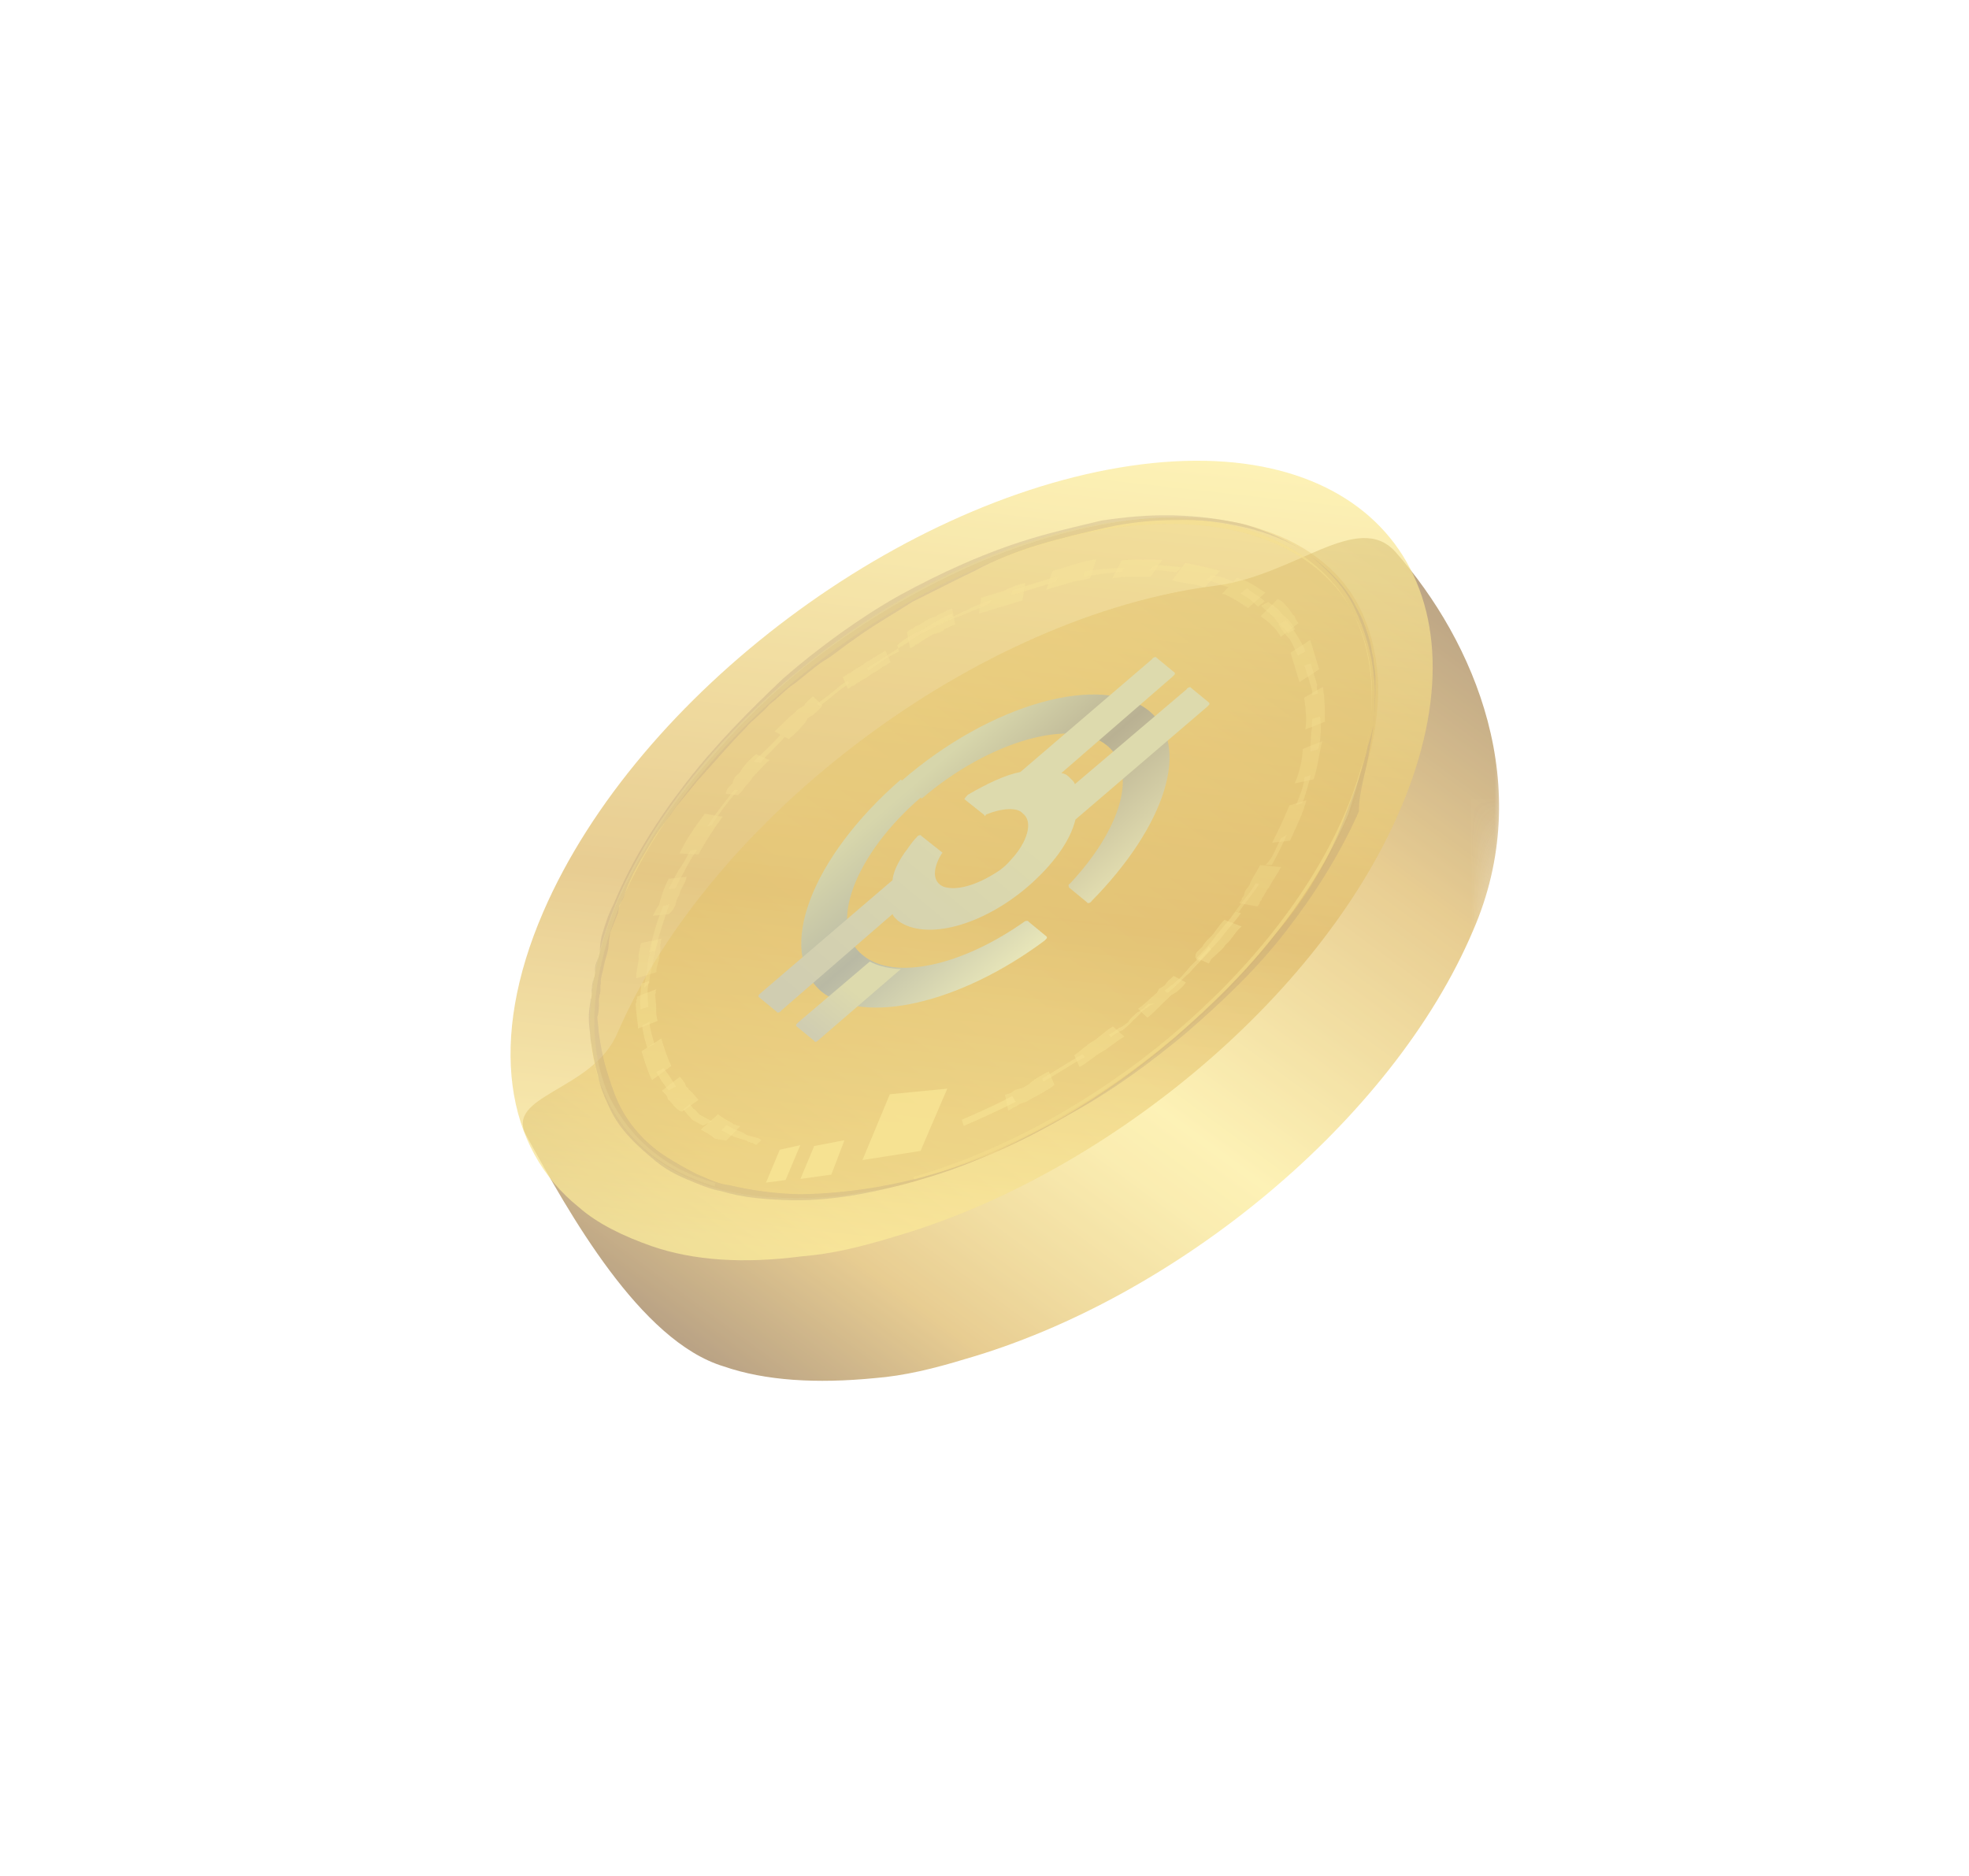 <?xml version="1.0" encoding="UTF-8"?> <svg xmlns="http://www.w3.org/2000/svg" width="85" height="81" viewBox="0 0 85 81" fill="none"> <mask id="mask0_220_7133" style="mask-type:alpha" maskUnits="userSpaceOnUse" x="16" y="2" width="52" height="73"> <path d="M67.072 2.81L62.912 67.049L16.435 74.224L21.07 13.713L67.072 2.81Z" fill="url(#paint0_linear_220_7133)"></path> </mask> <g mask="url(#mask0_220_7133)"> <g opacity="0.74"> <path opacity="0.74" d="M37.751 59.495C39.036 59.397 40.327 59.078 41.665 58.671C50.736 56.062 60.097 48.397 63.59 40.177C66.301 33.947 63.682 27.729 60.227 23.81C58.594 22.042 55.932 24.823 52.492 25.283C42.285 26.557 30.731 35.18 26.652 44.601C25.59 47.116 21.693 47.276 22.75 49.074C24.543 52.329 27.622 57.896 31.241 58.988C33.038 59.611 35.268 59.738 37.751 59.495Z" fill="url(#paint1_linear_220_7133)"></path> <path opacity="0.74" d="M34.62 54.236C35.905 54.138 37.196 53.819 38.534 53.412C47.604 50.803 56.965 43.138 60.459 34.918C64.471 25.517 59.5 18.771 49.294 20.044C39.087 21.318 27.533 29.941 23.454 39.363C21.049 44.915 21.808 49.579 24.991 52.119C25.79 52.826 26.903 53.365 28.13 53.796C29.927 54.419 32.09 54.566 34.62 54.236Z" fill="url(#paint2_linear_220_7133)"></path> <g opacity="0.74"> <path opacity="0.74" d="M59.167 31.146C59.381 28.962 58.925 26.982 57.816 25.492C56 23.122 52.668 22.015 48.498 22.478C39.891 23.485 30.074 30.85 26.653 38.83C25.258 42.175 25.067 45.156 26.2 47.442C27.057 49.3 28.681 50.56 30.853 51.216L30.879 51.062C28.728 50.473 27.237 49.172 26.334 47.401C25.268 45.095 25.479 42.181 26.827 38.923C30.201 31.03 40.039 23.732 48.647 22.725C52.816 22.262 56.061 23.322 57.836 25.559C59.652 27.93 59.67 31.358 58.043 35.14C55.093 42.027 47.221 48.582 39.422 50.805L39.463 50.938C47.329 48.695 55.201 42.14 58.197 35.166C58.654 33.786 58.978 32.445 59.167 31.146Z" fill="#FCE77A"></path> </g> <g opacity="0.74"> <g opacity="0.74"> <g opacity="0.74"> <path opacity="0.74" d="M58.264 35.146C59.067 33.222 59.516 31.332 59.497 29.585C59.431 27.924 58.984 26.453 58.13 25.324C57.275 24.195 55.994 23.343 54.459 22.859C52.903 22.309 50.894 22.189 48.786 22.463C46.678 22.738 44.45 23.342 42.124 24.341C39.931 25.299 37.752 26.545 35.722 28.039C33.691 29.532 31.943 31.232 30.389 33.092C28.768 34.972 27.61 36.931 26.673 38.897C25.444 41.827 25.105 44.56 25.909 46.726C26.647 48.913 28.265 50.394 30.632 51.21C32.167 51.693 34.109 51.834 36.237 51.626C37.348 51.435 38.413 51.331 39.55 50.985C41.489 50.396 43.389 49.673 45.32 48.575C47.205 47.564 49.008 46.286 50.637 44.914C52.333 43.523 53.834 41.971 55.094 40.346C56.468 38.614 57.533 36.829 58.264 35.146Z" fill="#D5A438"></path> </g> <g opacity="0.74"> <path opacity="0.74" d="M55.027 40.367C53.767 41.991 52.292 43.389 50.797 44.72C49.235 46.071 47.612 47.221 45.814 48.279C43.996 49.269 42.158 50.193 40.219 50.782C38.279 51.371 36.232 51.847 34.176 51.814C33.071 51.784 32.1 51.714 31.135 51.422C30.672 51.343 30.17 51.131 29.667 50.918C29.164 50.706 28.728 50.473 28.338 50.153C27.559 49.513 26.76 48.806 26.322 47.843C26.113 47.395 25.904 46.947 25.808 46.392C25.666 45.924 25.59 45.435 25.495 44.88C25.474 44.813 25.48 44.592 25.46 44.525L25.425 44.17C25.411 43.882 25.417 43.661 25.469 43.353L25.496 43.199C25.475 43.132 25.542 43.112 25.522 43.045C25.569 42.958 25.508 42.757 25.554 42.67C25.54 42.382 25.7 42.187 25.685 41.9C25.671 41.612 25.831 41.417 25.884 41.109L25.916 40.734L25.942 40.58L25.968 40.425C26.114 39.943 26.26 39.46 26.492 39.024C27.296 37.1 28.382 35.382 29.642 33.757C30.901 32.133 32.356 30.668 33.831 29.27C35.393 27.919 37.13 26.661 38.814 25.711C40.632 24.721 42.49 23.864 44.497 23.255C45.433 22.97 46.457 22.733 47.547 22.474C48.525 22.324 49.589 22.22 50.694 22.249C51.799 22.279 52.79 22.416 53.735 22.641C54.7 22.932 55.706 23.357 56.552 23.977C57.331 24.617 58.063 25.344 58.501 26.307C58.919 27.203 59.224 28.206 59.308 29.203C59.383 29.692 59.345 30.288 59.333 30.73C59.342 31.239 59.196 31.721 59.05 32.204C58.846 33.216 58.468 34.134 58.109 35.12C57.393 37.091 56.374 38.788 55.027 40.367ZM59.138 32.251C59.342 31.239 59.392 30.201 59.375 29.183C59.361 28.895 59.3 28.695 59.285 28.407C59.204 28.139 59.21 27.918 59.129 27.651C58.986 27.183 58.844 26.714 58.548 26.22C58.13 25.324 57.31 24.55 56.552 23.977C55.793 23.404 54.72 22.999 53.776 22.774C52.831 22.55 51.839 22.413 50.755 22.45C49.804 22.447 48.74 22.551 47.783 22.768C46.826 22.986 45.802 23.224 44.866 23.508C43.93 23.792 42.947 24.164 42.071 24.649C41.175 25.067 40.233 25.573 39.404 25.971C38.549 26.523 37.673 27.008 36.839 27.626C36.411 27.902 36.071 28.225 35.576 28.521C35.149 28.797 34.808 29.12 34.334 29.483C33.907 29.759 33.586 30.148 33.226 30.404C32.906 30.794 32.478 31.07 32.158 31.459C31.431 32.191 30.791 32.97 30.13 33.682C29.81 34.072 29.49 34.461 29.17 34.85C28.87 35.307 28.597 35.609 28.297 36.065C27.764 36.958 27.211 37.783 26.92 38.748L26.734 39.097L26.707 39.251L26.681 39.405L26.515 39.821L26.349 40.237L26.323 40.391L26.297 40.545L26.265 40.92C26.212 41.228 26.119 41.403 26.066 41.711C26.014 42.019 25.921 42.193 25.935 42.481C25.889 42.568 25.95 42.769 25.903 42.856C25.923 42.923 25.856 42.943 25.877 43.01L25.85 43.164C25.865 43.452 25.859 43.673 25.786 43.914L25.821 44.269C25.841 44.336 25.835 44.557 25.855 44.624C25.931 45.113 26.006 45.601 26.169 46.136C26.311 46.604 26.453 47.073 26.682 47.587C27.101 48.483 27.786 49.298 28.699 49.897C29.155 50.197 29.591 50.43 30.027 50.663C30.53 50.875 30.966 51.108 31.495 51.167C32.44 51.391 33.432 51.528 34.537 51.558C36.572 51.524 38.593 51.203 40.6 50.593C42.539 50.004 44.398 49.147 46.195 48.09C48.013 47.099 49.683 45.862 51.199 44.598C52.761 43.247 54.236 41.849 55.496 40.224C56.755 38.6 57.841 36.882 58.665 35.024C58.642 34.228 59 33.242 59.138 32.251Z" fill="#9B794D"></path> </g> </g> </g> <g opacity="0.74"> <path opacity="0.74" d="M39.74 49.685L40.895 46.996L38.412 47.239L37.23 50.082L39.74 49.685Z" fill="#FCE77A"></path> </g> <g opacity="0.74"> <path opacity="0.74" d="M35.886 50.71L36.457 49.221L35.146 49.473L34.555 50.895L35.886 50.71Z" fill="#FCE77A"></path> </g> <g opacity="0.74"> <path opacity="0.74" d="M33.912 50.944L34.55 49.435L33.66 49.633L33.069 51.054L33.912 50.944Z" fill="#FCE77A"></path> </g> <g opacity="0.74"> <g opacity="0.74"> <g opacity="0.74"> <path opacity="0.74" d="M45.272 46.252C44.958 46.42 44.644 46.589 44.417 46.804L44.169 46.952L44.036 46.993L43.902 47.033C43.835 47.054 43.768 47.074 43.655 47.181L43.387 47.263L43.523 47.952L43.771 47.804C43.837 47.783 43.904 47.763 44.018 47.656L44.152 47.615L44.285 47.574L44.533 47.426C44.847 47.258 45.228 47.069 45.522 46.834L45.272 46.252Z" fill="#FCE77A"></path> </g> </g> <g opacity="0.74"> <g opacity="0.74"> <path opacity="0.74" d="M48.044 44.314C47.73 44.483 47.456 44.785 47.209 44.933C46.895 45.102 46.621 45.404 46.374 45.552L46.604 46.067C46.918 45.898 47.258 45.576 47.572 45.407C47.886 45.239 48.227 44.916 48.541 44.748L48.044 44.314Z" fill="#FCE77A"></path> </g> </g> <g opacity="0.74"> <g opacity="0.74"> <path opacity="0.74" d="M50.668 42.129C50.554 42.237 50.374 42.365 50.281 42.539L50.034 42.687L49.987 42.774L49.94 42.861C49.647 43.097 49.373 43.399 49.126 43.547L49.536 43.934C49.83 43.699 50.103 43.397 50.33 43.182L50.443 43.074L50.557 42.967L50.804 42.818C50.917 42.711 51.098 42.583 51.191 42.409L50.668 42.129Z" fill="#FCE77A"></path> </g> </g> <g opacity="0.74"> <g opacity="0.74"> <path opacity="0.74" d="M52.856 39.711C52.629 39.926 52.443 40.275 52.216 40.49C52.102 40.598 51.989 40.705 51.896 40.88L51.669 41.094L51.622 41.182L51.596 41.336L52.186 41.595L52.233 41.508L52.279 41.42L52.506 41.206C52.62 41.098 52.8 40.97 52.893 40.796C53.187 40.56 53.306 40.232 53.6 39.996L52.856 39.711Z" fill="#FCE77A"></path> </g> </g> <g opacity="0.74"> <g opacity="0.74"> <path opacity="0.74" d="M46.729 45.517C46.101 45.854 45.56 46.238 44.998 46.554L45.039 46.688C45.667 46.351 46.208 45.968 46.837 45.631L46.729 45.517Z" fill="#FCE77A"></path> </g> </g> <g opacity="0.74"> <g opacity="0.74"> <path opacity="0.74" d="M49.574 43.338L49.46 43.446L49.347 43.553C49.28 43.573 49.233 43.661 49.1 43.701C48.986 43.809 48.806 43.937 48.713 44.111C48.599 44.219 48.419 44.346 48.285 44.387C48.172 44.495 47.991 44.622 47.858 44.663L47.965 44.776C48.079 44.669 48.259 44.541 48.46 44.48C48.573 44.373 48.753 44.245 48.913 44.05C49.027 43.943 49.207 43.815 49.3 43.64C49.367 43.62 49.414 43.533 49.548 43.492L49.661 43.385L49.862 43.324L49.574 43.338Z" fill="#FCE77A"></path> </g> </g> <g opacity="0.74"> <g opacity="0.74"> <path opacity="0.74" d="M52.184 40.865C51.93 41.234 51.57 41.49 51.25 41.879C50.93 42.269 50.636 42.504 50.275 42.76L50.383 42.873C50.743 42.617 51.063 42.228 51.357 41.993C51.677 41.603 51.971 41.368 52.291 40.978L52.184 40.865Z" fill="#FCE77A"></path> </g> </g> <g opacity="0.74"> <g opacity="0.74"> <path opacity="0.74" d="M53.33 39.348C53.077 39.717 52.803 40.019 52.483 40.409C52.23 40.778 51.89 41.1 51.616 41.403L51.791 41.496C52.111 41.106 52.404 40.871 52.724 40.482C52.978 40.113 53.318 39.79 53.571 39.421L53.33 39.348Z" fill="#FCE77A"></path> </g> </g> <g opacity="0.74"> <g opacity="0.74"> <g opacity="0.74"> <path opacity="0.74" d="M54.401 37.342C54.215 37.691 54.055 37.886 53.935 38.214C53.889 38.302 53.709 38.429 53.703 38.651C53.656 38.738 53.589 38.758 53.609 38.825C53.563 38.912 53.496 38.932 53.516 38.999L54.287 39.131C54.333 39.043 54.4 39.023 54.38 38.956C54.426 38.869 54.493 38.849 54.473 38.782C54.586 38.674 54.659 38.433 54.773 38.325C54.959 37.977 55.119 37.782 55.305 37.433L54.401 37.342Z" fill="#FCE77A"></path> </g> </g> <g opacity="0.74"> <g opacity="0.74"> <path opacity="0.74" d="M55.664 34.767C55.452 35.27 55.193 35.86 54.913 36.383L55.69 36.294C55.949 35.703 56.228 35.18 56.4 34.544L55.664 34.767Z" fill="#FCE77A"></path> </g> </g> <g opacity="0.74"> <g opacity="0.74"> <path opacity="0.74" d="M56.239 32.328C56.227 32.77 56.102 33.319 55.889 33.822L56.712 33.645C56.904 33.075 56.942 32.479 57.088 31.997L56.239 32.328Z" fill="#FCE77A"></path> </g> </g> <g opacity="0.74"> <g opacity="0.74"> <path opacity="0.74" d="M56.298 30.118C56.353 30.54 56.428 31.028 56.349 31.491L57.199 31.16C57.19 30.651 57.202 30.209 57.107 29.653L56.298 30.118Z" fill="#FCE77A"></path> </g> </g> <g opacity="0.74"> <g opacity="0.74"> <path opacity="0.74" d="M55.709 28.178L55.75 28.312L55.79 28.446C55.811 28.513 55.831 28.579 55.892 28.78C55.933 28.914 56.014 29.181 56.095 29.449L56.95 28.897C56.869 28.63 56.828 28.496 56.747 28.228C56.727 28.161 56.666 27.961 56.645 27.894L56.605 27.76L56.585 27.693L56.564 27.626L55.709 28.178Z" fill="#FCE77A"></path> </g> </g> <g opacity="0.74"> <g opacity="0.74"> <path opacity="0.74" d="M54.425 26.596C54.532 26.709 54.794 26.849 54.922 27.029C55.009 27.076 55.029 27.143 55.137 27.256C55.157 27.323 55.244 27.37 55.285 27.503L56.053 26.905C56.033 26.838 55.945 26.791 55.885 26.591C55.797 26.544 55.777 26.477 55.649 26.297C55.542 26.183 55.393 25.936 55.152 25.863L54.425 26.596Z" fill="#FCE77A"></path> </g> </g> <g opacity="0.74"> <g opacity="0.74"> <path opacity="0.74" d="M55.295 36.194C55.062 36.63 54.963 37.026 54.622 37.348L54.91 37.334C55.143 36.898 55.376 36.462 55.542 36.046L55.295 36.194Z" fill="#FCE77A"></path> </g> </g> <g opacity="0.74"> <g opacity="0.74"> <path opacity="0.74" d="M56.317 33.546C56.284 33.921 56.118 34.337 55.952 34.753L56.22 34.671C56.386 34.256 56.485 33.86 56.584 33.465L56.317 33.546Z" fill="#FCE77A"></path> </g> </g> <g opacity="0.74"> <g opacity="0.74"> <path opacity="0.74" d="M56.649 31.034C56.638 31.476 56.559 31.938 56.567 32.447L56.902 32.346C57.047 31.863 57.039 31.354 56.984 30.933L56.649 31.034Z" fill="#FCE77A"></path> </g> </g> <g opacity="0.74"> <g opacity="0.74"> <path opacity="0.74" d="M56.314 28.725C56.395 28.993 56.456 29.194 56.517 29.394L56.537 29.461L56.557 29.528C56.578 29.595 56.578 29.595 56.598 29.662C56.618 29.729 56.679 29.929 56.633 30.017L56.9 29.935C56.88 29.868 56.819 29.668 56.866 29.581C56.845 29.514 56.845 29.514 56.825 29.447L56.805 29.38L56.784 29.313C56.703 29.045 56.642 28.845 56.581 28.644L56.314 28.725Z" fill="#FCE77A"></path> </g> </g> <g opacity="0.74"> <g opacity="0.74"> <path opacity="0.74" d="M55.189 26.948C55.337 27.195 55.465 27.376 55.68 27.603C55.828 27.85 55.889 28.05 56.037 28.298L56.352 28.129C56.27 27.862 56.142 27.681 55.994 27.434C55.846 27.187 55.718 27.006 55.503 26.78L55.189 26.948Z" fill="#FCE77A"></path> </g> </g> <g opacity="0.74"> <g opacity="0.74"> <path opacity="0.74" d="M54.437 26.154C54.652 26.381 54.826 26.474 55.041 26.701C55.189 26.948 55.451 27.088 55.599 27.335L55.913 27.167C55.765 26.919 55.637 26.739 55.355 26.532C55.207 26.285 54.945 26.145 54.751 25.985L54.437 26.154Z" fill="#FCE77A"></path> </g> </g> <g opacity="0.74"> <g opacity="0.74"> <path opacity="0.74" d="M54.203 38.133C53.97 38.569 53.63 38.892 53.33 39.348L53.484 39.374C53.784 38.918 54.057 38.616 54.357 38.159L54.203 38.133Z" fill="#FCE77A"></path> </g> </g> </g> <g opacity="0.74"> <g opacity="0.74"> <g opacity="0.74"> <path opacity="0.74" d="M52.748 25.644L52.902 25.67L52.989 25.717C53.076 25.763 53.163 25.81 53.338 25.903C53.512 25.996 53.707 26.156 53.881 26.249L54.629 25.584C54.454 25.491 54.26 25.331 54.085 25.238C53.998 25.191 53.911 25.144 53.736 25.051L53.582 25.025L53.495 24.978L53.408 24.932L52.748 25.644Z" fill="#FCE77A"></path> </g> </g> <g opacity="0.74"> <g opacity="0.74"> <path opacity="0.74" d="M50.596 25.055C51.079 25.201 51.587 25.192 52.003 25.358L52.664 24.646C52.181 24.501 51.719 24.422 51.169 24.297L50.596 25.055Z" fill="#FCE77A"></path> </g> </g> <g opacity="0.74"> <g opacity="0.74"> <path opacity="0.74" d="M48.011 24.964C48.567 24.868 49.163 24.906 49.672 24.898L50.178 24.16C49.669 24.168 49.006 24.15 48.43 24.179L48.011 24.964Z" fill="#FCE77A"></path> </g> </g> <g opacity="0.74"> <g opacity="0.74"> <path opacity="0.74" d="M45.167 25.462L45.435 25.381C45.502 25.361 45.569 25.34 45.703 25.3C45.836 25.259 46.037 25.198 46.171 25.157C46.505 25.056 46.726 25.062 47.061 24.96L47.326 24.149C46.971 24.184 46.636 24.285 46.436 24.346C46.302 24.387 46.101 24.448 45.968 24.489C45.901 24.509 45.834 24.529 45.7 24.57L45.432 24.651L45.167 25.462Z" fill="#FCE77A"></path> </g> </g> <g opacity="0.74"> <g opacity="0.74"> <path opacity="0.74" d="M42.265 26.49L42.399 26.449L42.465 26.429L42.733 26.348C42.867 26.307 43.068 26.246 43.201 26.206C43.536 26.104 43.87 26.002 44.138 25.921L44.269 25.151C43.934 25.252 43.6 25.354 43.353 25.502C43.219 25.543 43.018 25.604 42.885 25.644L42.617 25.725L42.483 25.766L42.35 25.807L42.265 26.49Z" fill="#FCE77A"></path> </g> </g> <g opacity="0.74"> <g opacity="0.74"> <path opacity="0.74" d="M39.284 27.98C39.351 27.959 39.417 27.939 39.531 27.832C39.598 27.811 39.665 27.791 39.778 27.683L40.025 27.535L40.273 27.387L40.406 27.347L40.54 27.306C40.607 27.286 40.674 27.265 40.787 27.158C40.921 27.117 41.102 26.989 41.235 26.949L41.099 26.259C40.965 26.3 40.785 26.428 40.651 26.469C40.584 26.489 40.517 26.509 40.404 26.617L40.27 26.657L40.136 26.698L39.889 26.846L39.642 26.994C39.575 27.015 39.508 27.035 39.395 27.142C39.328 27.163 39.261 27.183 39.147 27.291L39.284 27.98Z" fill="#FCE77A"></path> </g> </g> <g opacity="0.74"> <g opacity="0.74"> <path opacity="0.74" d="M52.056 25.05C52.431 25.083 52.713 25.289 53.021 25.342L53.248 25.127C52.899 24.94 52.658 24.867 52.283 24.835L52.056 25.05Z" fill="#FCE77A"></path> </g> </g> <g opacity="0.74"> <g opacity="0.74"> <path opacity="0.74" d="M49.59 24.63C50.012 24.575 50.407 24.674 50.782 24.706L51.01 24.491C50.634 24.459 50.172 24.38 49.817 24.415L49.59 24.63Z" fill="#FCE77A"></path> </g> </g> <g opacity="0.74"> <g opacity="0.74"> <path opacity="0.74" d="M46.752 24.908C47.308 24.812 47.863 24.716 48.439 24.688L48.532 24.513C48.023 24.522 47.38 24.571 46.825 24.666L46.752 24.908Z" fill="#FCE77A"></path> </g> </g> <g opacity="0.74"> <g opacity="0.74"> <path opacity="0.74" d="M43.635 25.709L43.769 25.668L43.902 25.627L44.17 25.546C44.304 25.506 44.504 25.445 44.638 25.404C44.772 25.363 44.972 25.302 45.106 25.262C45.173 25.241 45.24 25.221 45.374 25.18L45.508 25.14L45.575 25.119L45.714 24.858L45.58 24.898L45.447 24.939C45.38 24.959 45.313 24.98 45.179 25.02C45.045 25.061 44.845 25.122 44.711 25.163C44.577 25.203 44.376 25.264 44.243 25.305L43.975 25.386L43.841 25.427L43.708 25.467L43.635 25.709Z" fill="#FCE77A"></path> </g> </g> <g opacity="0.74"> <g opacity="0.74"> <path opacity="0.74" d="M40.392 27.059C40.773 26.87 41.154 26.681 41.555 26.559C41.936 26.371 42.338 26.249 42.719 26.06L42.812 25.886C42.41 26.007 42.029 26.196 41.582 26.405C41.201 26.594 40.819 26.783 40.392 27.059Z" fill="#FCE77A"></path> </g> </g> <g opacity="0.74"> <g opacity="0.74"> <path opacity="0.74" d="M38.775 27.988C39.156 27.799 39.496 27.477 39.944 27.268C40.325 27.079 40.706 26.89 41.134 26.614L41.093 26.48C40.712 26.669 40.264 26.878 39.904 27.134C39.523 27.323 39.075 27.532 38.734 27.854L38.775 27.988Z" fill="#FCE77A"></path> </g> </g> <g opacity="0.74"> <g opacity="0.74"> <path opacity="0.74" d="M53.544 25.621C53.893 25.807 54.088 25.967 54.303 26.194L54.597 25.959C54.382 25.732 54.053 25.613 53.838 25.386L53.544 25.621Z" fill="#FCE77A"></path> </g> </g> </g> <g opacity="0.74"> <g opacity="0.74"> <g opacity="0.74"> <path opacity="0.74" d="M36.605 29.743C36.672 29.723 36.718 29.636 36.852 29.595C36.919 29.575 36.966 29.488 37.099 29.447C37.213 29.339 37.413 29.278 37.527 29.171C37.641 29.063 37.841 29.002 37.955 28.895C38.022 28.875 38.068 28.787 38.202 28.747C38.269 28.726 38.315 28.639 38.449 28.599L38.22 28.084C38.153 28.104 38.106 28.191 37.972 28.232C37.906 28.252 37.859 28.34 37.725 28.38C37.612 28.488 37.411 28.549 37.298 28.656C37.184 28.764 36.983 28.825 36.87 28.932C36.803 28.952 36.757 29.04 36.623 29.08C36.556 29.101 36.509 29.188 36.376 29.228L36.605 29.743Z" fill="#FCE77A"></path> </g> </g> <g opacity="0.74"> <g opacity="0.74"> <path opacity="0.74" d="M34.048 31.908C34.342 31.672 34.615 31.37 34.775 31.175L34.822 31.088L34.868 31.001L35.116 30.853C35.229 30.745 35.41 30.617 35.503 30.443L35.093 30.056C34.979 30.164 34.799 30.291 34.706 30.466L34.459 30.614L34.345 30.721L34.232 30.829C33.938 31.064 33.664 31.367 33.438 31.582L34.048 31.908Z" fill="#FCE77A"></path> </g> </g> <g opacity="0.74"> <g opacity="0.74"> <path opacity="0.74" d="M31.86 34.326C31.973 34.218 32.087 34.111 32.18 33.936C32.294 33.829 32.407 33.721 32.5 33.547C32.727 33.332 32.934 33.05 33.227 32.815L32.637 32.556C32.343 32.791 32.07 33.093 31.93 33.355C31.817 33.462 31.637 33.59 31.631 33.811C31.517 33.919 31.337 34.046 31.331 34.267L31.86 34.326Z" fill="#FCE77A"></path> </g> </g> <g opacity="0.74"> <g opacity="0.74"> <path opacity="0.74" d="M30.154 36.889C30.434 36.366 30.78 35.823 31.194 35.259L30.423 35.127C30.01 35.691 29.597 36.255 29.337 36.845L30.154 36.889Z" fill="#FCE77A"></path> </g> </g> <g opacity="0.74"> <g opacity="0.74"> <path opacity="0.74" d="M28.891 39.465L29.051 39.27C29.098 39.183 29.098 39.183 29.144 39.096C29.191 39.008 29.197 38.788 29.31 38.68C29.363 38.372 29.59 38.157 29.642 37.849L28.866 37.938C28.68 38.287 28.607 38.528 28.534 38.77C28.487 38.857 28.481 39.078 28.368 39.185C28.321 39.273 28.321 39.273 28.275 39.36L28.181 39.534L28.891 39.465Z" fill="#FCE77A"></path> </g> </g> <g opacity="0.74"> <g opacity="0.74"> <path opacity="0.74" d="M28.337 41.971C28.323 41.683 28.483 41.488 28.469 41.2C28.515 41.113 28.521 40.892 28.501 40.825C28.481 40.758 28.547 40.738 28.527 40.671C28.507 40.604 28.574 40.584 28.553 40.517L27.664 40.714C27.684 40.781 27.617 40.801 27.637 40.868C27.658 40.935 27.591 40.956 27.611 41.023C27.564 41.11 27.558 41.331 27.579 41.398C27.526 41.706 27.453 41.947 27.468 42.235L28.337 41.971Z" fill="#FCE77A"></path> </g> </g> <g opacity="0.74"> <g opacity="0.74"> <path opacity="0.74" d="M35.369 30.484C35.796 30.208 36.183 29.798 36.678 29.502L36.57 29.388C36.143 29.664 35.756 30.074 35.261 30.37L35.369 30.484Z" fill="#FCE77A"></path> </g> </g> <g opacity="0.74"> <g opacity="0.74"> <path opacity="0.74" d="M32.826 32.936C33.146 32.547 33.553 32.204 33.873 31.815L33.699 31.721C33.312 32.131 32.972 32.454 32.518 32.884L32.826 32.936Z" fill="#FCE77A"></path> </g> </g> <g opacity="0.74"> <g opacity="0.74"> <path opacity="0.74" d="M30.719 35.622C31.066 35.079 31.432 34.602 31.866 34.105L31.712 34.079C31.345 34.555 30.865 35.139 30.519 35.683L30.719 35.622Z" fill="#FCE77A"></path> </g> </g> <g opacity="0.74"> <g opacity="0.74"> <path opacity="0.74" d="M29.142 38.366C29.189 38.279 29.328 38.017 29.375 37.93C29.421 37.843 29.421 37.843 29.468 37.755L29.561 37.581C29.747 37.232 29.887 36.971 30.094 36.689L29.806 36.703C29.619 37.052 29.48 37.313 29.273 37.595L29.18 37.77C29.134 37.857 29.134 37.857 29.087 37.944C29.04 38.031 28.901 38.293 28.854 38.38L29.142 38.366Z" fill="#FCE77A"></path> </g> </g> <g opacity="0.74"> <g opacity="0.74"> <path opacity="0.74" d="M28.274 41.041C28.446 40.404 28.664 39.68 28.903 39.023L28.636 39.104C28.33 39.782 28.178 40.485 28.006 41.122L28.274 41.041Z" fill="#FCE77A"></path> </g> </g> <g opacity="0.74"> <g opacity="0.74"> <path opacity="0.74" d="M28.038 42.427C28.023 42.139 28.143 41.811 28.195 41.503C28.248 41.194 28.367 40.866 28.42 40.558L28.152 40.639C28.12 41.014 27.98 41.276 27.948 41.651C27.916 42.026 27.843 42.267 27.811 42.642L28.038 42.427Z" fill="#FCE77A"></path> </g> </g> <g opacity="0.74"> <g opacity="0.74"> <path opacity="0.74" d="M37.466 28.97C37.894 28.694 38.301 28.352 38.816 28.122L38.775 27.988C38.347 28.264 37.92 28.54 37.425 28.837L37.466 28.97Z" fill="#FCE77A"></path> </g> </g> </g> <g opacity="0.74"> <g opacity="0.74"> <path opacity="0.74" d="M28.391 44.073C28.31 43.806 28.336 43.651 28.322 43.364C28.302 43.297 28.308 43.076 28.287 43.009C28.267 42.942 28.267 42.942 28.314 42.855C28.293 42.788 28.293 42.788 28.34 42.701L27.491 43.032C27.511 43.099 27.511 43.099 27.464 43.186C27.485 43.253 27.485 43.253 27.438 43.34C27.458 43.407 27.452 43.628 27.473 43.695C27.487 43.983 27.548 44.183 27.542 44.404L28.391 44.073Z" fill="#FCE77A"></path> </g> </g> <g opacity="0.74"> <g opacity="0.74"> <path opacity="0.74" d="M28.98 46.013C28.792 45.632 28.67 45.23 28.548 44.829L27.693 45.381C27.815 45.782 27.957 46.251 28.146 46.632L28.98 46.013Z" fill="#FCE77A"></path> </g> </g> <g opacity="0.74"> <g opacity="0.74"> <path opacity="0.74" d="M30.157 47.482C30.05 47.369 29.922 47.188 29.727 47.028C29.707 46.961 29.707 46.961 29.62 46.915L29.599 46.848L29.579 46.781L29.451 46.601L29.344 46.487L28.576 47.086L28.683 47.199L28.791 47.313L28.811 47.38L28.831 47.446C28.852 47.513 28.919 47.493 28.939 47.56C29.046 47.673 29.195 47.921 29.436 47.993L30.157 47.482Z" fill="#FCE77A"></path> </g> </g> <g opacity="0.74"> <g opacity="0.74"> <path opacity="0.74" d="M31.962 48.614L31.808 48.588L31.721 48.541C31.654 48.562 31.634 48.495 31.634 48.495L31.546 48.448C31.372 48.355 31.11 48.215 31.003 48.102L30.255 48.767C30.43 48.861 30.691 49 30.799 49.114L30.886 49.16C30.953 49.14 30.973 49.207 31.04 49.187L31.194 49.213L31.348 49.239L31.962 48.614Z" fill="#FCE77A"></path> </g> </g> <g opacity="0.74"> <g opacity="0.74"> <path opacity="0.74" d="M28.254 45.065C28.153 44.73 28.051 44.396 28.037 44.108L27.723 44.276C27.757 44.631 27.859 44.966 27.94 45.233L28.254 45.065Z" fill="#FCE77A"></path> </g> </g> <g opacity="0.74"> <g opacity="0.74"> <path opacity="0.74" d="M29.178 46.903C29.03 46.656 28.881 46.408 28.646 46.114L28.332 46.283C28.5 46.597 28.628 46.777 28.864 47.071L29.178 46.903Z" fill="#FCE77A"></path> </g> </g> <g opacity="0.74"> <g opacity="0.74"> <path opacity="0.74" d="M30.729 48.404L30.642 48.357L30.555 48.311L30.468 48.264L30.381 48.218L30.293 48.171L30.206 48.124L29.991 47.898C29.904 47.851 29.884 47.784 29.776 47.671L29.482 47.906C29.57 47.953 29.59 48.02 29.697 48.133L29.805 48.246L29.912 48.36L30 48.406L30.087 48.453L30.174 48.5L30.261 48.546L30.348 48.593L30.729 48.404Z" fill="#FCE77A"></path> </g> </g> <g opacity="0.74"> <g opacity="0.74"> <path opacity="0.74" d="M32.875 49.214L32.788 49.167L32.701 49.12C32.634 49.141 32.613 49.074 32.547 49.094C32.459 49.047 32.238 49.042 32.131 48.928C32.044 48.882 31.956 48.835 31.715 48.762C31.628 48.716 31.541 48.669 31.366 48.576L31.139 48.791C31.227 48.837 31.314 48.884 31.488 48.977C31.575 49.024 31.663 49.07 31.904 49.143C31.991 49.19 32.212 49.196 32.32 49.309C32.386 49.289 32.407 49.356 32.474 49.335L32.561 49.382L32.648 49.429L32.875 49.214Z" fill="#FCE77A"></path> </g> </g> <g opacity="0.74"> <g opacity="0.74"> <path opacity="0.74" d="M27.988 43.465C27.953 43.111 27.918 42.756 28.017 42.36L27.683 42.462C27.651 42.837 27.618 43.212 27.653 43.567L27.988 43.465Z" fill="#FCE77A"></path> </g> </g> <g opacity="0.74"> <path opacity="0.74" d="M43.843 47.562L43.695 47.315L43.736 47.449L43.695 47.315C43.695 47.315 43.201 47.611 41.523 48.34L41.604 48.608C43.282 47.879 43.843 47.562 43.843 47.562Z" fill="#FCE77A"></path> </g> </g> </g> <path d="M49.604 30.69C47.569 29.043 42.78 30.351 38.908 33.719L39.794 34.473C42.692 31.985 46.324 30.955 47.794 32.189C49.158 33.309 48.383 35.809 46.175 38.16C46.108 38.181 46.128 38.248 46.148 38.314L46.927 38.955C46.947 39.021 47.081 38.981 47.128 38.894C50.311 35.662 51.444 32.176 49.604 30.69Z" fill="url(#paint3_linear_220_7133)"></path> <path d="M38.888 33.652C35.016 37.02 33.469 41.069 35.457 42.803C37.297 44.29 41.458 43.319 45.092 40.608C45.205 40.5 45.205 40.5 45.185 40.434L44.406 39.793C44.386 39.727 44.252 39.767 44.252 39.767C41.547 41.685 38.609 42.358 37.246 41.237C35.709 40.024 36.877 36.893 39.774 34.406C39.774 34.406 39.774 34.406 39.841 34.385L38.888 33.652Z" fill="url(#paint4_linear_220_7133)"></path> <path d="M38.889 41.834L35.357 44.88C35.244 44.987 35.177 45.007 35.156 44.941L34.377 44.3C34.357 44.233 34.357 44.233 34.471 44.126L37.548 41.511C38.159 41.837 38.889 41.834 38.889 41.834Z" fill="url(#paint5_linear_220_7133)"></path> <path d="M44.38 38.267C45.422 37.366 46.202 36.325 46.426 35.381L52.108 30.514C52.221 30.406 52.221 30.406 52.201 30.339L51.422 29.699C51.402 29.632 51.268 29.673 51.221 29.76L46.401 33.854C46.36 33.72 46.273 33.674 46.166 33.56C46.058 33.447 45.971 33.4 45.817 33.374L50.617 29.213C50.73 29.105 50.73 29.105 50.71 29.039L49.931 28.398C49.911 28.332 49.777 28.372 49.73 28.459L44.049 33.327C43.36 33.463 42.598 33.84 41.789 34.305C41.676 34.413 41.629 34.5 41.629 34.5L42.495 35.187C42.516 35.253 42.516 35.253 42.562 35.166C43.211 34.896 43.92 34.827 44.156 35.121C44.632 35.487 44.321 36.386 43.66 37.097C43.5 37.292 43.273 37.507 43.026 37.655C42.171 38.207 41.301 38.471 40.731 38.279C40.228 38.067 40.267 37.471 40.66 36.84C40.727 36.82 40.639 36.773 40.639 36.773L39.773 36.086C39.753 36.02 39.619 36.06 39.572 36.147C39.346 36.362 39.206 36.624 39.046 36.819C38.793 37.188 38.56 37.624 38.528 37.999L32.846 42.866C32.733 42.974 32.733 42.974 32.753 43.04L33.532 43.681C33.552 43.747 33.686 43.707 33.733 43.62L38.533 39.459C38.573 39.592 38.66 39.639 38.768 39.752C39.983 40.625 42.411 39.961 44.38 38.267Z" fill="url(#paint6_linear_220_7133)"></path> </g> <defs> <linearGradient id="paint0_linear_220_7133" x1="60.367" y1="39.335" x2="10.817" y2="37.073" gradientUnits="userSpaceOnUse"> <stop stop-color="white"></stop> <stop offset="1" stop-color="#231F20"></stop> </linearGradient> <linearGradient id="paint1_linear_220_7133" x1="59.096" y1="22.893" x2="31.894" y2="59.895" gradientUnits="userSpaceOnUse"> <stop stop-color="#825820"></stop> <stop offset="0.251" stop-color="#D5A438"></stop> <stop offset="0.555" stop-color="#FCE77A"></stop> <stop offset="0.621" stop-color="#F6DD70"></stop> <stop offset="0.731" stop-color="#E7C356"></stop> <stop offset="0.836" stop-color="#D5A438"></stop> <stop offset="0.994" stop-color="#825820"></stop> </linearGradient> <linearGradient id="paint2_linear_220_7133" x1="43.995" y1="18.974" x2="39.96" y2="55.393" gradientUnits="userSpaceOnUse"> <stop stop-color="#FCE77A"></stop> <stop offset="0.322" stop-color="#E4BE51"></stop> <stop offset="0.557" stop-color="#D5A438"></stop> <stop offset="0.982" stop-color="#FCE77A"></stop> </linearGradient> <linearGradient id="paint3_linear_220_7133" x1="42.368" y1="30.66" x2="48.46" y2="37.713" gradientUnits="userSpaceOnUse"> <stop offset="0.053" stop-color="#D7D6AB"></stop> <stop offset="0.487" stop-color="#B9B193"></stop> <stop offset="0.997" stop-color="#E1DCAF"></stop> </linearGradient> <linearGradient id="paint4_linear_220_7133" x1="35.355" y1="36.704" x2="41.447" y2="43.757" gradientUnits="userSpaceOnUse"> <stop offset="0.053" stop-color="#D7D6AB"></stop> <stop offset="0.487" stop-color="#B9B9A4"></stop> <stop offset="0.997" stop-color="#E8E6B9"></stop> </linearGradient> <linearGradient id="paint5_linear_220_7133" x1="34.794" y1="44.61" x2="37.859" y2="40.926" gradientUnits="userSpaceOnUse"> <stop offset="0.034" stop-color="#D0CDB1"></stop> <stop offset="0.573" stop-color="#DDDAAD"></stop> </linearGradient> <linearGradient id="paint6_linear_220_7133" x1="34.087" y1="44.016" x2="48.166" y2="27.093" gradientUnits="userSpaceOnUse"> <stop offset="0.034" stop-color="#D0CDB1"></stop> <stop offset="0.573" stop-color="#DDDAAD"></stop> </linearGradient> </defs> </svg> 